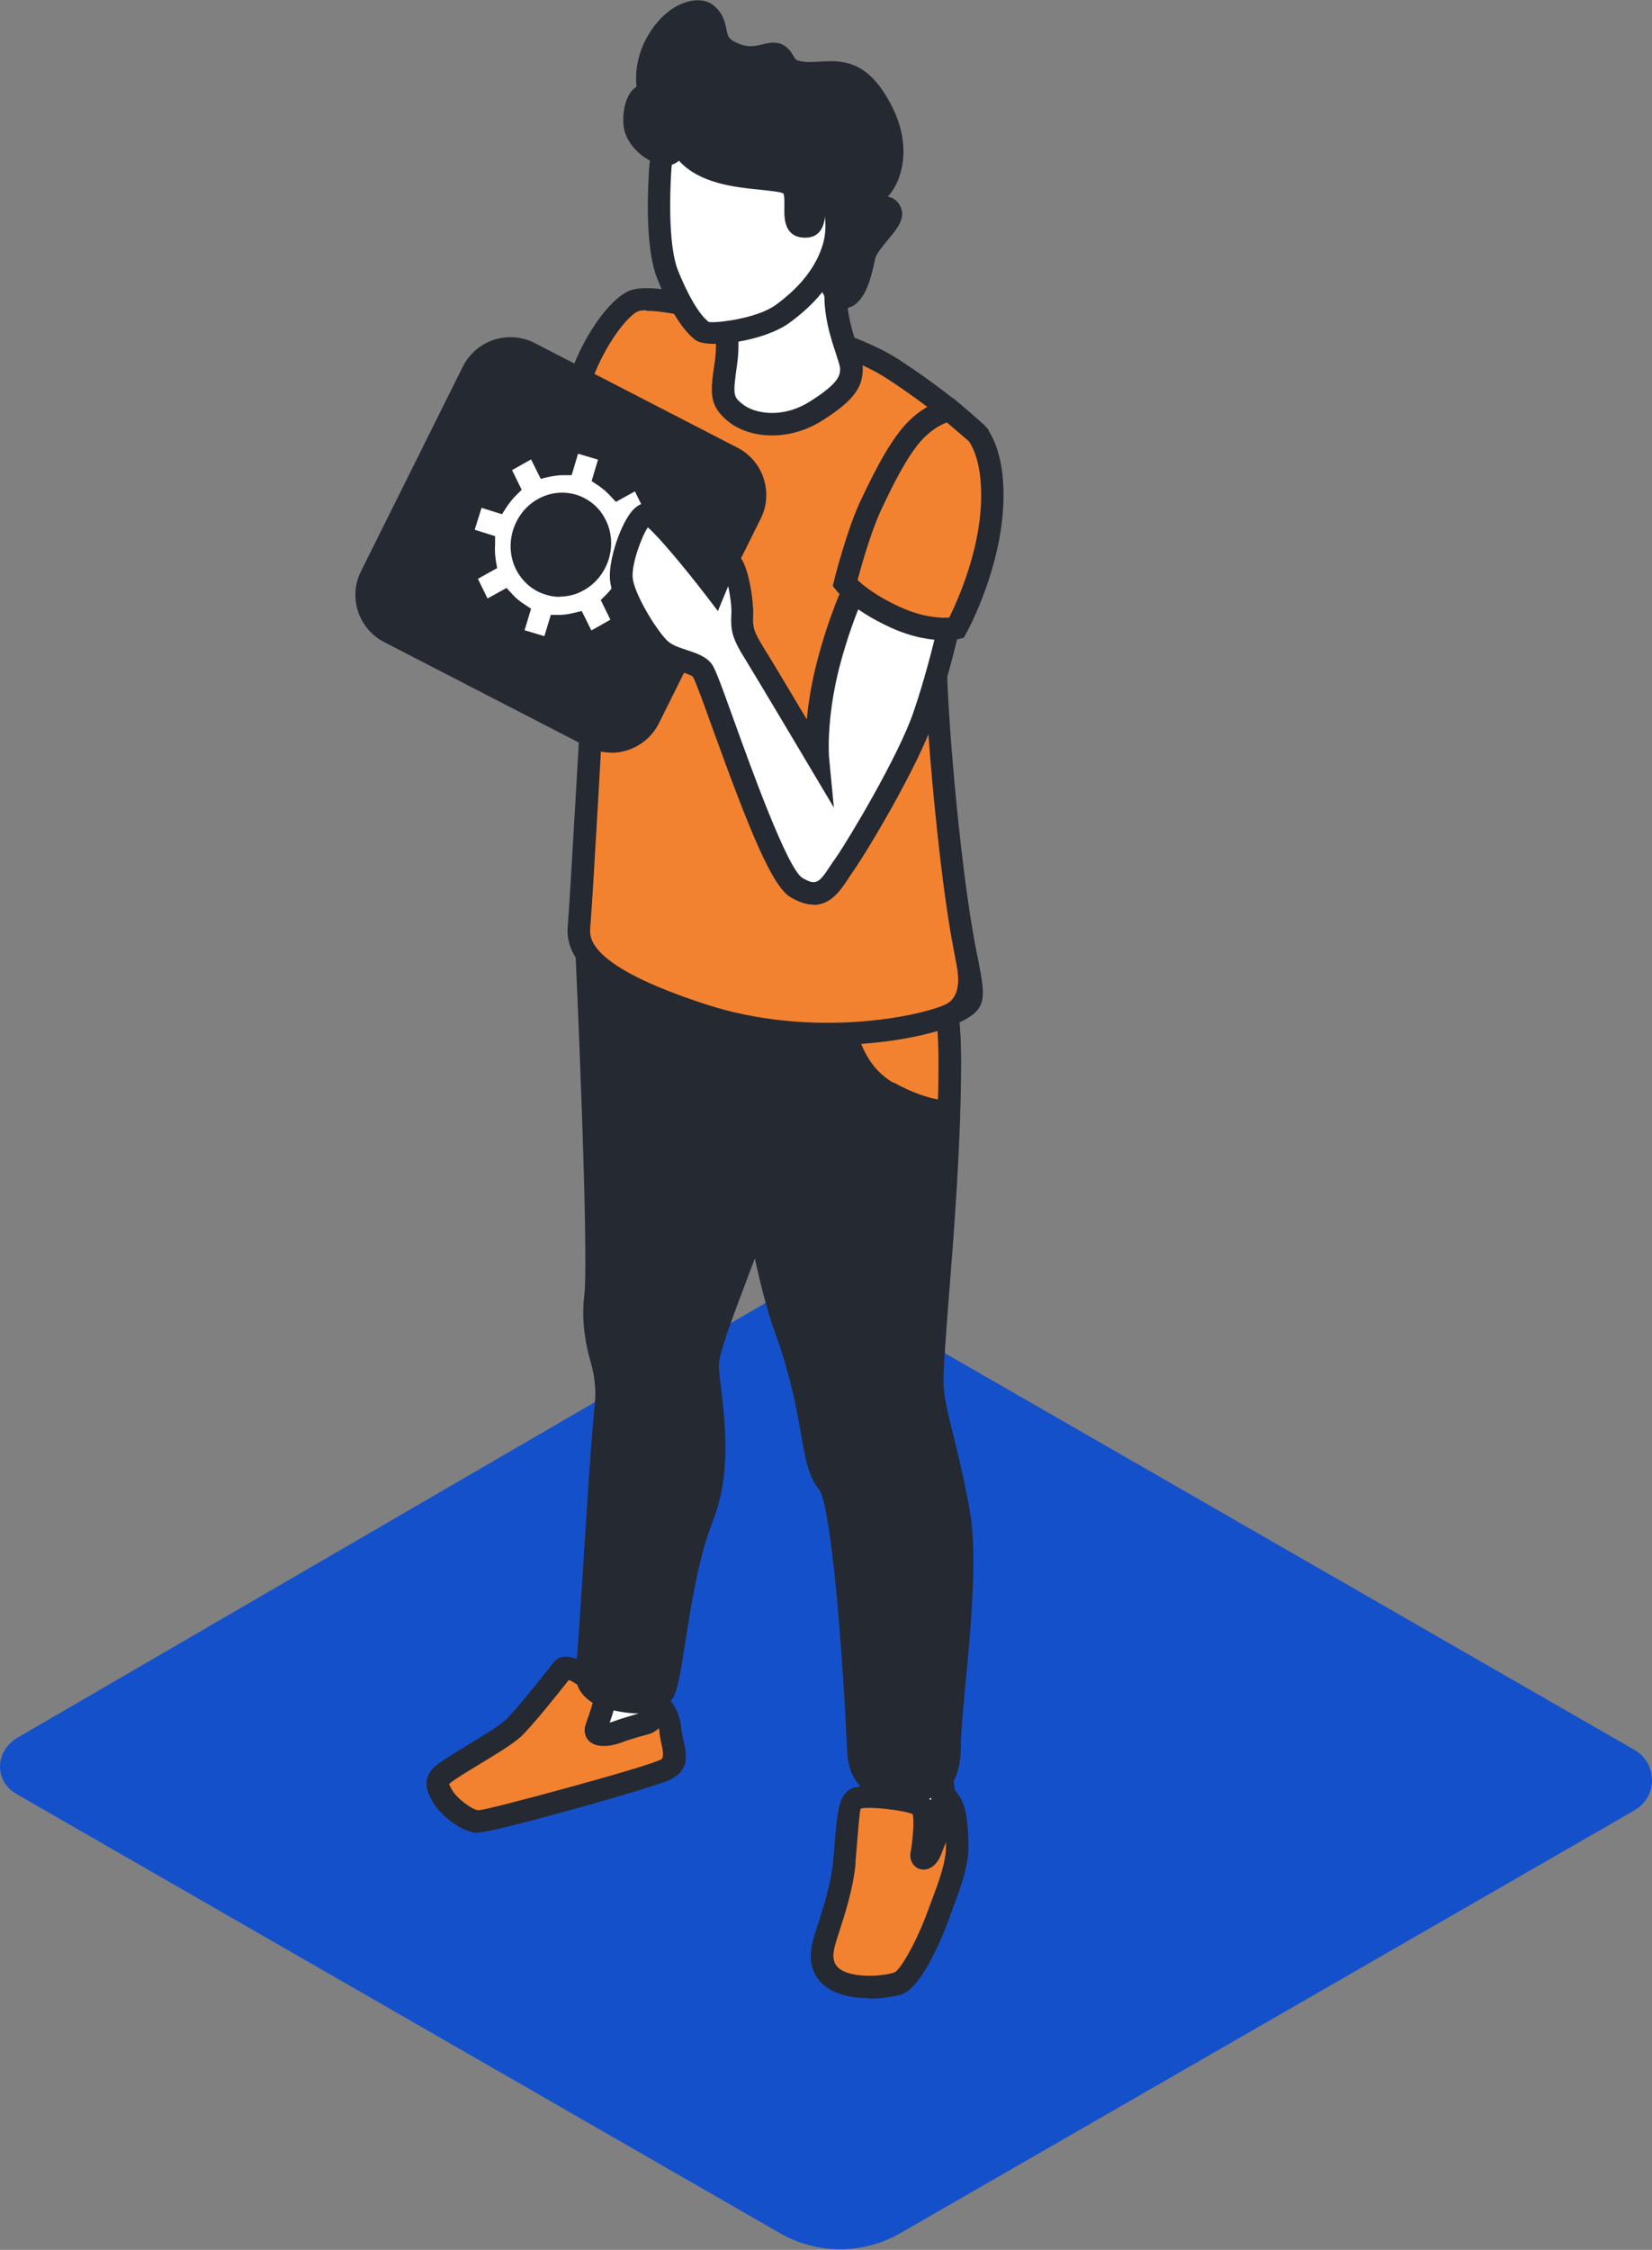 <svg width="216" height="294" viewBox="0 0 216 294" fill="none" xmlns="http://www.w3.org/2000/svg">
<rect x="0" y="0" width="216" height="294" fill="#808080" stroke="none"/>
<path d="M213.732 236.556L117.704 291.831C112.84 294.622 106.861 294.622 101.997 291.831L2.206 234.463C-0.84 232.718 -0.68 228.769 2.366 227.024L106.079 166.785L213.716 228.674C216.761 230.418 216.761 234.796 213.716 236.556H213.732Z" fill="#1550CB"/>
<g clip-path="url(#clip0_564_7029)">
<path d="M84.635 219.996L85.864 224.83L79.18 231.663L72.976 228.321L76.213 220.623L79.42 218.057L84.635 219.996Z" fill="white"/>
<path d="M79.48 233.483L71.118 229.008L75.044 219.728L79.18 216.416L85.924 218.893L87.512 225.278L79.51 233.483H79.48ZM74.864 227.665L78.94 229.843L84.275 224.383L83.436 221.071L79.719 219.698L77.472 221.518L74.864 227.665Z" fill="#252931"/>
<path d="M73.665 218.057C74.714 217.52 77.382 219.788 78.67 220.534C79.959 221.28 77.981 225.278 77.921 226.083C77.831 226.889 79.42 226.829 80.768 226.322C81.698 225.964 83.256 225.517 84.395 225.218C85.234 224.979 85.714 224.144 85.534 223.309L85.294 222.264C85.294 222.264 87.332 222.95 87.632 225.815C87.932 228.679 89.16 230.201 87.092 231.245C85.054 232.29 64.374 237.959 62.696 238.049C61.017 238.138 58.559 235.96 57.87 234.737C57.271 233.633 56.731 232.827 58.14 231.723C59.908 230.38 65.423 227.396 67.071 225.904C68.75 224.383 73.665 218.057 73.665 218.057Z" fill="#F38230"/>
<path d="M62.576 239.511C60.118 239.511 57.331 236.825 56.551 235.423C55.922 234.259 54.873 232.35 57.211 230.559C58.02 229.933 59.519 229.038 61.107 228.053C63.025 226.889 65.213 225.576 66.052 224.801C67.341 223.637 71.118 218.863 72.466 217.132L72.976 216.714C74.564 215.939 76.453 217.252 78.311 218.535C78.73 218.833 79.09 219.072 79.39 219.251C81.308 220.385 80.439 223.04 79.719 225.099C79.869 225.069 80.019 225.01 80.199 224.95C81.158 224.592 82.776 224.114 83.945 223.786L83.796 222.563L83.196 219.997L85.684 220.832C86.793 221.19 88.711 222.622 89.041 225.606C89.13 226.352 89.25 226.979 89.4 227.546C89.76 229.187 90.21 231.216 87.752 232.499C85.684 233.573 64.854 239.362 62.726 239.451C62.666 239.451 62.636 239.451 62.576 239.451V239.511ZM74.355 219.549C73.036 221.22 69.499 225.666 68.061 226.979C67.011 227.934 64.794 229.276 62.666 230.559C61.227 231.425 59.728 232.35 59.039 232.857C58.769 233.066 58.709 233.185 58.709 233.185C58.739 233.215 58.949 233.603 59.069 233.842C59.699 235.005 61.797 236.557 62.606 236.557C64.104 236.438 84.455 230.947 86.403 229.933C86.723 229.774 86.773 229.197 86.553 228.202C86.403 227.546 86.253 226.8 86.163 225.934C86.163 225.905 86.163 225.845 86.163 225.815C85.804 226.173 85.324 226.472 84.785 226.621C83.676 226.919 82.177 227.337 81.278 227.695C80.649 227.934 78.491 228.62 77.202 227.665C76.662 227.247 76.393 226.621 76.453 225.934C76.483 225.547 76.632 225.159 76.902 224.383C77.112 223.786 77.651 222.264 77.651 221.608C77.352 221.429 77.022 221.19 76.662 220.922C76.093 220.534 75.014 219.788 74.385 219.519L74.355 219.549Z" fill="#252931"/>
<path d="M113.797 230.41L113.917 236.05L118.922 247.686L122.129 247.239L123.867 237.989L122.938 230.41H113.797Z" fill="white"/>
<path d="M118.023 249.268L112.448 236.079L112.298 228.918H124.227L125.336 238.019L123.388 248.522L118.023 249.268ZM115.386 235.721L119.851 246.045L120.9 245.896L122.399 237.929L121.65 231.842H115.326L115.386 235.721Z" fill="#252931"/>
<path d="M110.41 243.24C110.86 237.989 110.92 235.631 111.939 235.035C112.958 234.408 119.552 235.154 120.481 236.049C121.38 236.944 120.72 241.45 120.571 242.285C120.421 243.121 121.29 243.24 121.859 241.51C122.519 239.54 123.028 239.421 122.789 237.75C122.609 236.318 123.508 234.826 123.508 234.826C123.508 234.826 123.957 234.796 124.497 235.93C125.036 237.064 125.186 239.391 125.186 241.301C125.186 244.046 123.897 247.03 122.789 250.073C121.35 254.042 118.952 258.666 117.454 259.174C115.475 259.83 109.901 260.278 108.132 257.682C107.533 256.817 107.263 255.683 107.803 253.743C108.372 251.774 110.081 247.268 110.41 243.27V243.24Z" fill="#F38230"/>
<path d="M113.647 261.114C111.13 261.114 108.282 260.517 106.874 258.488C105.915 257.085 105.765 255.444 106.364 253.326C106.484 252.908 106.664 252.341 106.874 251.685C107.593 249.477 108.672 246.105 108.942 243.151L109.092 241.42C109.481 236.706 109.631 234.737 111.16 233.812C112.808 232.827 120.121 233.692 121.5 235.035C121.56 235.095 121.62 235.184 121.68 235.244C121.919 234.617 122.159 234.17 122.219 234.08L122.609 233.454L123.358 233.394C123.927 233.304 124.946 233.543 125.786 235.333C126.325 236.497 126.625 238.526 126.625 241.331C126.625 243.927 125.606 246.642 124.617 249.268L124.137 250.611C123.598 252.102 120.72 259.681 117.903 260.606C117.064 260.875 115.445 261.173 113.647 261.173V261.114ZM111.879 243.36C111.609 246.672 110.44 250.223 109.691 252.55C109.481 253.177 109.331 253.684 109.211 254.102C108.702 255.892 109.122 256.519 109.331 256.817C110.53 258.577 115.236 258.339 116.974 257.742C117.693 257.384 119.731 254.072 121.38 249.536L121.889 248.164C122.818 245.687 123.688 243.33 123.688 241.241C123.688 241.062 123.688 240.883 123.688 240.734C123.568 241.033 123.388 241.42 123.208 241.928C122.309 244.613 120.661 244.345 120.331 244.255C119.522 244.046 118.832 243.181 119.072 241.987C119.342 240.555 119.552 237.899 119.342 237.064C118.113 236.527 113.527 236.02 112.538 236.348C112.388 236.676 112.209 239.093 111.999 241.629L111.849 243.36H111.879Z" fill="#252931"/>
<path d="M76.662 123.32C76.662 123.32 78.551 163.781 77.861 169.45C77.472 172.613 78.041 175.537 78.641 177.536C79.21 179.476 79.45 181.505 79.24 183.534C78.311 192.485 77.202 215.819 76.782 217.758C76.273 220.175 77.921 221.578 80.709 222.085C83.496 222.592 85.504 222.622 86.703 221.07C87.902 219.519 88.621 206.241 91.828 198.184C95.005 190.277 92.367 181.117 92.577 177.865C92.787 174.612 98.452 162.021 99.68 156.679C100.879 151.338 101.149 132.391 101.149 132.391L76.692 123.261L76.662 123.32Z" fill="#252931"/>
<path d="M83.466 223.905C82.447 223.905 81.398 223.756 80.409 223.547C78.281 223.159 76.752 222.294 75.913 221.041C75.254 220.026 75.044 218.803 75.314 217.49C75.493 216.684 75.883 210.388 76.273 204.331C76.752 196.752 77.292 188.159 77.771 183.445C77.951 181.684 77.771 179.834 77.232 177.984C76.632 175.925 75.973 172.733 76.393 169.301C77.052 163.811 75.224 123.798 75.194 123.41L75.104 121.202L102.618 131.466V132.511C102.618 133.287 102.318 151.667 101.089 157.097C100.49 159.723 98.901 163.901 97.373 167.959C95.844 171.987 94.136 176.552 94.016 178.074C93.956 178.82 94.106 180.162 94.316 181.684C94.825 186.1 95.604 192.754 93.177 198.841C91.348 203.436 90.329 209.941 89.58 214.715C88.891 219.191 88.531 221.22 87.842 222.115C86.703 223.577 85.144 223.995 83.466 223.995V223.905ZM78.221 125.469C78.611 134.092 79.899 164.617 79.3 169.63C78.94 172.554 79.51 175.329 80.019 177.119C80.678 179.327 80.888 181.535 80.678 183.683C80.199 188.368 79.659 196.902 79.18 204.451C78.67 212.477 78.371 217.072 78.161 218.057C78.041 218.594 78.101 219.042 78.311 219.37C78.7 219.937 79.6 220.384 80.888 220.623C83.945 221.19 84.904 220.862 85.444 220.146C85.744 219.608 86.193 216.684 86.613 214.088C87.392 209.195 88.441 202.481 90.389 197.588C92.547 192.187 91.828 185.981 91.318 181.863C91.109 180.133 90.959 178.73 91.019 177.716C91.139 175.776 92.727 171.599 94.555 166.765C96.054 162.826 97.612 158.709 98.152 156.292C99.141 151.876 99.501 137.345 99.561 133.346L78.161 125.35L78.221 125.469Z" fill="#252931"/>
<path d="M94.795 130.9C94.795 130.9 98.512 161.961 102.708 173.539C106.904 185.116 105.855 190.815 108.282 193.739C110.71 196.663 112.089 225.129 112.269 228.799C112.448 232.469 114.516 233.842 118.503 233.842C122.489 233.842 124.197 232.976 124.197 227.993C124.197 223.01 126.805 205.943 125.396 197.857C123.987 189.771 122.279 185.295 121.949 181.326C121.62 177.358 124.197 156.024 124.197 138.628C124.197 121.232 117.274 120.218 117.274 120.218L94.795 130.9Z" fill="#252931"/>
<path d="M118.473 235.303C113.497 235.303 110.98 233.185 110.77 228.858C109.901 210.388 108.372 196.305 107.113 194.664C105.705 192.963 105.285 190.636 104.746 187.443C104.176 184.25 103.427 179.894 101.299 174.046C97.103 162.439 93.476 132.362 93.326 131.079L93.207 130.034L117.034 118.726L117.484 118.785C118.323 118.905 125.666 120.516 125.666 138.657C125.666 148.982 124.767 160.708 124.077 169.301C123.628 175.12 123.268 179.745 123.388 181.237C123.538 183.116 124.047 185.175 124.707 187.771C125.336 190.367 126.145 193.56 126.835 197.648C127.824 203.347 126.895 213.223 126.205 220.414C125.906 223.696 125.636 226.501 125.636 228.023C125.636 234.11 122.878 235.333 118.443 235.333L118.473 235.303ZM96.384 131.735C97.073 137.225 100.43 162.916 104.086 173.001C106.304 179.088 107.083 183.624 107.653 186.906C108.162 189.77 108.492 191.65 109.421 192.784C111.699 195.529 113.018 213.85 113.737 228.709C113.857 231.036 114.666 232.349 118.503 232.349C121.65 232.349 122.729 232.141 122.729 227.963C122.729 226.292 122.998 223.547 123.298 220.086C123.957 213.044 124.857 203.406 123.957 198.095C123.268 194.127 122.519 191.083 121.859 188.428C121.2 185.712 120.661 183.564 120.481 181.445C120.331 179.685 120.69 175.209 121.17 169.033C121.829 160.499 122.729 148.832 122.729 138.628C122.729 125.35 118.622 122.366 117.364 121.799L96.384 131.765V131.735Z" fill="#252931"/>
<path d="M116.165 142.745C121.35 145.58 124.077 145.252 124.077 145.252C124.167 142.924 124.197 140.597 124.197 138.359C124.197 133.704 123.688 130.243 122.968 127.617L110.29 133.346C110.29 133.346 110.95 139.881 116.135 142.715L116.165 142.745Z" fill="#F38230"/>
<path d="M123.778 146.714C122.699 146.714 119.851 146.445 115.416 144.028C109.631 140.866 108.852 133.794 108.822 133.496L108.702 132.451L123.897 125.559L124.347 127.2C125.186 130.243 125.636 133.973 125.636 138.329C125.636 140.597 125.576 142.924 125.516 145.252V146.505L124.197 146.654C124.137 146.654 123.987 146.654 123.748 146.654L123.778 146.714ZM116.854 141.462C119.522 142.924 121.47 143.462 122.639 143.67C122.699 141.88 122.699 140.09 122.699 138.359C122.699 135.077 122.429 132.153 121.919 129.706L111.909 134.242C112.328 136.032 113.527 139.672 116.824 141.492L116.854 141.462Z" fill="#252931"/>
<path d="M92.427 40.461C92.427 40.461 85.294 38.521 82.986 39.327C80.678 40.132 76.183 46.339 74.924 53.321C73.665 60.333 77.561 90.499 77.561 90.499C77.561 90.499 76.093 117.115 75.733 121.143C75.463 124.246 77.711 128.036 91.828 132.631C105.945 137.226 120.121 134.481 124.227 132.631C128.333 130.781 127.404 131.019 125.786 121.62C124.167 112.221 122.699 95.721 122.489 88.142C122.249 80.563 127.764 56.663 127.764 56.663C127.764 56.663 123.957 52.873 116.674 48.159C109.421 43.444 92.457 40.461 92.457 40.461H92.427Z" fill="#F38230"/>
<path d="M108.282 136.599C103.067 136.599 97.193 135.913 91.318 134.003C78.91 129.975 73.785 126.066 74.235 121.023C74.564 117.085 76.033 90.678 76.063 90.409C75.913 89.425 72.167 60.183 73.455 53.052C74.744 45.861 79.39 38.998 82.477 37.924C85.054 37.029 91.318 38.64 92.727 39.028C94.076 39.267 110.141 42.221 117.394 46.905C124.707 51.65 128.543 55.439 128.693 55.588L129.262 56.155L129.083 56.961C129.023 57.2 123.628 80.742 123.838 88.052C124.077 96.019 125.576 112.281 127.134 121.352C127.404 123.023 127.674 124.395 127.914 125.499C128.963 130.93 129.023 132.034 124.737 133.943C122.099 135.137 115.895 136.569 108.222 136.569L108.282 136.599ZM84.485 40.55C84.035 40.55 83.706 40.58 83.466 40.669C81.937 41.206 77.591 46.756 76.363 53.559C75.164 60.273 78.97 89.992 79 90.29C78.94 91.633 77.531 117.264 77.172 121.262C77.082 122.486 76.752 126.185 92.248 131.228C106.154 135.764 120.091 132.839 123.568 131.288C125.106 130.592 125.606 128.851 125.066 126.066C124.857 124.932 124.587 123.53 124.287 121.859C122.729 112.699 121.2 96.228 120.96 88.172C120.75 81.189 125.096 61.496 126.085 57.14C124.767 55.946 121.26 52.903 115.835 49.382C108.912 44.876 92.338 41.922 92.188 41.922H92.068C89.49 41.176 86.283 40.61 84.515 40.61L84.485 40.55Z" fill="#252931"/>
<path d="M94.555 40.848C94.555 40.848 95.484 43.593 94.915 47.562C94.346 51.53 94.286 52.425 96.234 53.977C98.182 55.528 102.528 56.334 106.724 53.678C110.92 51.053 111.339 49.59 111.339 48.099C111.339 46.607 108.972 42.37 109.331 37.596C109.691 32.821 110.44 28.793 110.44 28.793L111.339 24.795L107.473 23.124L94.555 40.788V40.848Z" fill="white"/>
<path d="M100.939 56.901C98.691 56.901 96.653 56.214 95.305 55.14C92.607 53.022 92.877 51.231 93.446 47.352C93.956 43.831 93.177 41.325 93.147 41.325L92.907 40.609L106.964 21.363L113.018 23.989L111.849 29.181C111.849 29.181 111.1 33.149 110.77 37.774C110.56 40.639 111.459 43.384 112.119 45.353C112.508 46.547 112.808 47.412 112.808 48.158C112.808 50.366 111.939 52.186 107.503 54.961C105.315 56.334 103.037 56.901 100.939 56.901ZM96.144 41.146C96.414 42.31 96.803 44.727 96.354 47.77C95.784 51.768 95.904 51.858 97.133 52.843C98.512 53.947 102.138 54.842 105.915 52.455C109.841 49.978 109.841 48.964 109.841 48.128C109.841 47.86 109.541 46.964 109.301 46.218C108.612 44.13 107.563 40.967 107.833 37.506C108.192 32.702 108.942 28.703 108.972 28.554L109.601 25.69L107.923 24.974L96.114 41.146H96.144Z" fill="#252931"/>
<path d="M88.741 16.47C86.883 17.604 86.403 20.378 86.283 22.527C86.073 26.436 85.984 32.702 87.302 35.924C89.31 40.847 90.959 42.638 91.798 43.264C92.667 43.891 99.171 43.294 102.318 41.026C105.375 38.789 107.983 35.864 109.032 32.194C110.081 28.524 108.582 25.123 108.582 25.123L90.839 16.47H88.771H88.741Z" fill="white"/>
<path d="M93.476 44.935C92.338 44.935 91.408 44.786 90.929 44.428C89.31 43.235 87.572 40.49 85.954 36.462C84.575 33.06 84.575 26.973 84.845 22.438C85.054 18.797 86.103 16.351 87.992 15.217L88.351 15.008H91.169L109.721 24.049L109.931 24.526C109.991 24.675 111.639 28.465 110.47 32.583C109.451 36.193 107.024 39.415 103.217 42.19C100.879 43.891 96.444 44.935 93.506 44.935H93.476ZM89.22 17.932C88.381 18.678 87.872 20.259 87.752 22.587C87.422 28.584 87.752 33.09 88.651 35.358C90.629 40.221 92.128 41.683 92.667 42.071C93.476 42.25 98.901 41.683 101.449 39.833C104.716 37.446 106.784 34.761 107.623 31.807C108.282 29.45 107.713 27.152 107.413 26.197L90.509 17.932H89.25H89.22Z" fill="#252931"/>
<path d="M110.021 26.228C110.021 26.228 108.402 24.915 107.263 26.228C105.825 27.898 106.994 29.838 105.015 29.599C103.037 29.331 105.015 25.303 103.277 24.079C101.539 22.886 93.596 23.93 89.97 20.111C87.932 17.992 88.471 20.23 87.122 20.111C85.414 19.962 83.406 18.291 83.046 16.59C82.687 14.889 83.406 11.756 84.964 12.532L85.654 14.262C85.654 14.262 83.466 10.742 85.534 6.266C87.602 1.79 91.228 0.925 92.337 1.79C94.286 3.342 92.727 5.311 95.335 6.684C97.942 8.056 99.441 7.25 100.699 7.042C102.678 6.684 102.108 8.742 103.906 9.279C107.293 10.324 110.77 7.579 114.187 12.651C118.113 18.44 116.554 23.005 115.056 24.616C114.187 25.541 113.827 26.049 114.067 26.824C114.337 27.6 115.925 26.436 116.435 27.63C116.944 28.823 113.467 31.39 113.048 33.389C112.628 35.358 112.209 37.208 111.249 38.312C110.29 39.446 109.271 38.581 108.732 37.268C108.222 35.985 109.691 31.748 109.691 31.748C109.691 31.748 111.369 27.511 110.051 26.228H110.021Z" fill="#252931"/>
<path d="M110.29 40.252C110.29 40.252 110.021 40.252 109.901 40.252C108.822 40.072 107.893 39.177 107.353 37.805C106.724 36.253 107.653 33.031 108.282 31.27C108.882 29.719 109.211 27.839 109.002 27.302C108.822 27.182 108.522 27.033 108.372 27.182C108.013 27.6 107.923 28.048 107.833 28.585C107.713 29.331 107.323 31.33 104.806 31.032C102.468 30.733 102.528 28.316 102.558 27.033C102.558 26.526 102.588 25.482 102.408 25.273C102.048 25.064 100.52 24.915 99.411 24.795C96.114 24.467 91.588 23.99 88.891 21.125C88.831 21.066 88.801 21.036 88.771 21.006C88.381 21.334 87.842 21.662 87.002 21.603C84.605 21.394 82.087 19.186 81.608 16.888C81.308 15.367 81.548 12.591 83.046 11.458C83.106 11.428 83.166 11.368 83.226 11.338C83.046 9.757 83.226 7.817 84.185 5.669C85.534 2.805 87.722 0.746 90.09 0.179C91.318 -0.12 92.487 0.059 93.237 0.656C94.555 1.701 94.795 2.924 94.975 3.819C95.155 4.655 95.215 5.013 95.994 5.43C97.642 6.296 98.572 6.057 99.621 5.818C99.89 5.759 100.16 5.669 100.43 5.639C102.498 5.251 103.337 6.624 103.727 7.28C103.996 7.728 104.086 7.847 104.326 7.907C105.165 8.175 106.124 8.116 107.143 8.056C109.601 7.907 112.628 7.728 115.416 11.846C119.911 18.5 117.843 23.781 116.135 25.631C116.135 25.631 116.105 25.661 116.075 25.691C116.734 25.81 117.394 26.198 117.783 27.093C118.413 28.555 117.274 29.927 116.075 31.36C115.445 32.106 114.606 33.15 114.456 33.717C114.007 35.746 113.557 37.864 112.358 39.267C111.639 40.102 110.86 40.311 110.29 40.311V40.252ZM108.462 24.169C109.421 24.169 110.35 24.587 110.95 25.094L111.04 25.153C112.928 26.944 111.519 31.032 111.04 32.255C110.41 34.045 109.961 36.194 110.081 36.731C110.141 36.88 110.2 36.999 110.26 37.089C110.89 36.104 111.249 34.552 111.579 33.06C111.849 31.777 112.838 30.584 113.797 29.45C114.007 29.182 114.277 28.853 114.516 28.555C113.557 28.525 112.928 28.078 112.658 27.272C112.089 25.601 113.138 24.497 113.947 23.602C114.876 22.587 116.554 18.768 112.928 13.457C111.07 10.742 109.481 10.831 107.263 10.95C106.094 11.01 104.776 11.1 103.427 10.682C102.078 10.264 101.509 9.309 101.179 8.742C101.119 8.623 100.999 8.444 100.939 8.384C100.729 8.504 100.52 8.563 100.31 8.623C99.081 8.921 97.223 9.399 94.585 7.996C92.577 6.922 92.248 5.401 92.068 4.386C91.918 3.64 91.828 3.312 91.378 2.954C90.869 2.775 88.411 3.521 86.823 6.892C85.864 8.951 85.984 10.742 86.253 11.935L86.972 13.725L84.425 14.979C84.365 15.396 84.365 15.874 84.425 16.291C84.605 17.246 85.864 18.38 86.913 18.619C87.242 18.231 87.722 17.753 88.501 17.724C89.4 17.724 90.269 18.35 90.959 19.096C92.937 21.185 96.833 21.573 99.65 21.871C101.659 22.08 103.127 22.229 104.026 22.856C105.195 23.662 105.405 24.974 105.435 26.138C105.585 25.84 105.795 25.541 106.064 25.243C106.754 24.437 107.593 24.169 108.372 24.169H108.462Z" fill="#252931"/>
<path d="M77.412 96.258L50.917 82.592C48.249 81.219 47.17 77.967 48.519 75.281L61.826 48.517C63.205 45.771 66.562 44.697 69.289 46.1L95.784 59.766C98.452 61.138 99.531 64.391 98.182 67.076L84.874 93.841C83.496 96.586 80.139 97.66 77.412 96.258Z" fill="#252931"/>
<path d="M79.929 98.347C78.82 98.347 77.741 98.078 76.722 97.571L50.227 83.905C46.871 82.174 45.492 78.027 47.2 74.655L60.508 47.92C61.347 46.249 62.785 44.996 64.584 44.399C66.382 43.832 68.3 43.981 69.949 44.847L96.444 58.513C99.8 60.243 101.149 64.391 99.471 67.762L86.163 94.497C85.324 96.168 83.885 97.422 82.087 98.018C81.368 98.257 80.648 98.376 79.929 98.376V98.347ZM66.772 46.965C66.352 46.965 65.933 47.025 65.513 47.174C64.464 47.502 63.655 48.218 63.145 49.203L49.838 75.938C48.849 77.878 49.658 80.294 51.576 81.279L78.071 94.945C79.03 95.452 80.139 95.542 81.188 95.184C82.237 94.856 83.076 94.139 83.556 93.155L96.863 66.42C97.852 64.48 97.043 62.063 95.125 61.079L68.63 47.413C68.061 47.114 67.401 46.965 66.772 46.965Z" fill="#252931"/>
<path d="M81.428 82.711C81.907 82.443 82.117 81.816 81.877 81.309L80.888 79.34C81.428 78.803 81.907 78.206 82.327 77.579L84.395 78.236C84.904 78.385 85.474 78.087 85.654 77.549L86.823 73.85C87.002 73.312 86.703 72.746 86.193 72.566L84.125 71.91C84.155 71.104 84.125 70.329 83.945 69.523L85.864 68.449C86.343 68.18 86.553 67.554 86.313 67.046L84.635 63.675C84.395 63.167 83.796 62.988 83.316 63.257L81.398 64.331C80.858 63.734 80.259 63.257 79.629 62.809L80.289 60.631C80.469 60.094 80.169 59.527 79.659 59.348L76.123 58.304C75.613 58.155 75.044 58.453 74.894 59.02L74.235 61.198C73.515 61.198 72.796 61.288 72.077 61.437L71.088 59.468C70.848 58.96 70.248 58.781 69.769 59.05L66.472 60.9C65.993 61.168 65.783 61.795 66.022 62.302L67.011 64.271C66.472 64.808 65.993 65.405 65.573 66.032L63.505 65.375C62.995 65.226 62.426 65.525 62.246 66.062L61.077 69.762C60.897 70.299 61.197 70.866 61.706 71.045L63.775 71.701C63.745 72.507 63.775 73.283 63.954 74.088L62.006 75.162C61.527 75.431 61.317 76.058 61.557 76.565L63.235 79.936C63.475 80.444 64.074 80.623 64.554 80.354L66.502 79.28C67.041 79.877 67.641 80.384 68.3 80.802L67.641 82.95C67.461 83.487 67.761 84.054 68.27 84.233L71.807 85.278C72.317 85.427 72.886 85.128 73.036 84.561L73.695 82.413C74.415 82.413 75.134 82.323 75.853 82.174L76.842 84.144C77.082 84.651 77.681 84.83 78.161 84.561L81.458 82.711H81.428ZM69.349 74.387C68.061 71.791 69.079 68.568 71.597 67.166C74.115 65.763 77.202 66.718 78.461 69.284C79.749 71.88 78.73 75.103 76.213 76.505C73.695 77.907 70.608 76.953 69.349 74.387Z" fill="white"/>
<path d="M71.477 86.172C71.237 86.172 70.998 86.142 70.788 86.083L67.281 85.038C66.652 84.859 66.142 84.442 65.843 83.875C65.513 83.278 65.453 82.592 65.663 81.935L66.022 80.772C66.022 80.772 65.813 80.592 65.693 80.503L64.704 81.04C64.104 81.368 63.415 81.428 62.785 81.249C62.156 81.04 61.617 80.592 61.317 79.996L59.639 76.624C59.039 75.43 59.489 73.968 60.688 73.312L61.767 72.715C61.767 72.536 61.767 72.387 61.736 72.208L60.688 71.88C60.058 71.671 59.519 71.223 59.249 70.626C58.979 70.06 58.919 69.373 59.129 68.776L60.298 65.077C60.508 64.42 60.957 63.913 61.527 63.585C62.096 63.286 62.756 63.227 63.385 63.435L64.434 63.764C64.434 63.764 64.584 63.555 64.674 63.465L64.134 62.391C63.535 61.198 63.984 59.736 65.183 59.079L68.48 57.229C69.05 56.901 69.739 56.811 70.398 57.02C71.028 57.229 71.567 57.677 71.867 58.273L72.346 59.258C72.346 59.258 72.496 59.258 72.556 59.258L72.916 58.065C73.126 57.408 73.545 56.871 74.145 56.573C74.714 56.274 75.374 56.215 76.003 56.394L79.51 57.438C80.139 57.617 80.649 58.035 80.948 58.602C81.278 59.199 81.338 59.885 81.128 60.541L80.768 61.735C80.768 61.735 80.978 61.914 81.068 62.003L82.027 61.466C82.627 61.138 83.286 61.048 83.945 61.257C84.575 61.466 85.114 61.884 85.414 62.511L87.092 65.882C87.692 67.076 87.242 68.538 86.043 69.194L84.994 69.791C84.994 69.97 84.994 70.119 85.024 70.298L86.073 70.626C86.703 70.835 87.182 71.253 87.482 71.82C87.782 72.417 87.842 73.103 87.632 73.73L86.463 77.43C86.043 78.743 84.665 79.488 83.376 79.071L82.327 78.743C82.327 78.743 82.177 78.951 82.087 79.041L82.627 80.115C83.226 81.309 82.776 82.771 81.608 83.427L78.311 85.277C77.741 85.605 77.022 85.695 76.393 85.486C75.763 85.277 75.224 84.829 74.924 84.233L74.444 83.248C74.444 83.248 74.325 83.248 74.235 83.248L73.875 84.442C73.665 85.098 73.246 85.635 72.646 85.933C72.287 86.112 71.897 86.232 71.507 86.232L71.477 86.172ZM68.57 82.353L71.178 83.129L72.017 80.354H73.096C73.695 80.354 74.325 80.264 74.924 80.115L76.063 79.847L77.322 82.383L79.809 80.98L78.55 78.414L79.3 77.668C79.749 77.191 80.169 76.684 80.529 76.147L81.128 75.222L83.796 76.057L84.695 73.193L82.027 72.357V71.253C82.087 70.567 82.027 69.851 81.937 69.194L81.757 68.18L84.275 66.777L83.016 64.211L80.529 65.584L79.749 64.748C79.3 64.271 78.79 63.823 78.251 63.465L77.352 62.869L78.191 60.064L75.583 59.288L74.744 62.093H73.665C73.066 62.093 72.436 62.182 71.837 62.302L70.698 62.57L69.439 60.034L66.952 61.436L68.21 64.002L67.461 64.748C66.981 65.226 66.592 65.733 66.232 66.27L65.633 67.195L62.965 66.36L62.066 69.224L64.734 70.06V71.164C64.674 71.85 64.734 72.536 64.824 73.222L65.003 74.237L62.486 75.639L63.745 78.205L66.232 76.833L67.011 77.668C67.461 78.175 67.971 78.593 68.54 78.951L69.439 79.548L68.6 82.323L68.57 82.353ZM73.216 77.996C72.586 77.996 71.957 77.907 71.327 77.698C69.649 77.191 68.27 75.997 67.461 74.386C65.843 71.134 67.131 67.016 70.308 65.226C71.897 64.331 73.695 64.152 75.374 64.659C77.052 65.196 78.431 66.36 79.21 67.971C80.828 71.223 79.54 75.341 76.333 77.131C75.344 77.698 74.235 77.967 73.156 77.967L73.216 77.996ZM73.515 67.344C72.916 67.344 72.317 67.493 71.777 67.822C69.919 68.866 69.169 71.223 70.129 73.133C70.578 74.028 71.297 74.655 72.227 74.923C73.126 75.222 74.115 75.102 74.984 74.625C76.842 73.581 77.591 71.223 76.632 69.314C76.183 68.418 75.463 67.792 74.564 67.523C74.235 67.434 73.905 67.374 73.545 67.374L73.515 67.344Z" fill="#252931"/>
<path d="M94.555 74.148L93.416 76.893C93.416 76.893 85.984 67.166 84.605 67.166C83.226 67.166 81.068 72.925 81.218 75.521C81.398 78.117 84.425 82.921 86.073 84.651C87.722 86.382 90.719 86.292 91.828 87.575C92.907 88.858 100.61 113.922 104.146 115.981C107.683 118.04 108.642 115.474 110.47 112.878C112.298 110.282 118.772 99.361 120.75 93.603C122.729 87.844 124.197 81.22 124.197 81.22L111.759 76.834C111.759 76.834 109.871 80.772 108.312 86.829C106.424 94.08 106.934 99.153 106.934 99.153C106.934 99.153 100.46 88.232 98.721 85.457C96.983 82.682 96.983 82.025 97.073 80.116C97.163 78.236 96.294 74.267 95.784 73.82C95.275 73.402 94.585 74.178 94.585 74.178L94.555 74.148Z" fill="white"/>
<path d="M106.424 118.219C105.555 118.219 104.566 117.95 103.397 117.264C100.969 115.862 98.062 108.7 93.147 95.124C92.068 92.11 90.929 88.977 90.599 88.44C90.419 88.231 89.58 87.963 88.861 87.724C87.632 87.336 86.103 86.829 84.994 85.665C83.316 83.905 79.959 78.802 79.749 75.64C79.57 73.103 81.188 68.299 82.776 66.629C83.346 66.032 83.945 65.733 84.575 65.733C85.204 65.733 86.493 65.733 92.997 74.028L93.416 73.223C94.346 72.149 95.724 71.91 96.653 72.716C97.882 73.76 98.542 78.743 98.482 80.205C98.422 81.876 98.392 82.294 99.89 84.71C100.909 86.322 103.487 90.648 105.495 94.02C105.675 91.961 106.064 89.425 106.814 86.501C108.402 80.384 110.29 76.415 110.38 76.236L110.95 75.043L125.876 80.294L125.606 81.548C125.546 81.816 124.107 88.321 122.099 94.109C120.031 100.137 113.437 111.177 111.609 113.773C111.369 114.101 111.16 114.429 110.95 114.758C109.931 116.309 108.642 118.249 106.364 118.249L106.424 118.219ZM84.695 68.926C83.856 70.179 82.597 73.67 82.717 75.431C82.867 77.46 85.594 81.995 87.152 83.636C87.752 84.263 88.801 84.621 89.82 84.949C90.989 85.337 92.188 85.725 92.967 86.65C93.446 87.217 93.956 88.56 95.964 94.139C98.062 99.958 102.947 113.564 104.925 114.728C106.724 115.772 107.083 115.384 108.582 113.116C108.822 112.758 109.032 112.43 109.301 112.072C110.98 109.655 117.454 98.824 119.402 93.155C120.84 89.007 122.009 84.352 122.519 82.174L112.598 78.683C111.939 80.265 110.77 83.278 109.751 87.187C107.983 94.08 108.402 98.943 108.402 99.003L109.032 105.538L105.675 99.898C105.675 99.898 99.171 88.948 97.493 86.232C95.634 83.278 95.514 82.323 95.634 80.056C95.664 79.161 95.454 77.758 95.215 76.594L93.866 79.847L92.308 77.818C89.58 74.267 86.193 70.209 84.755 68.956L84.695 68.926Z" fill="#252931"/>
<path d="M110.47 76.236C110.47 76.236 112.089 69.88 113.797 66.151C115.535 62.451 117.693 58.154 119.941 56.006C122.189 53.857 124.167 53.589 124.167 53.589L127.674 56.632C127.674 56.632 130.311 59.348 129.592 67.195C128.873 75.043 125.006 82.084 125.006 82.084C125.006 82.084 121.799 82.86 117.064 80.712C112.298 78.563 110.44 76.236 110.44 76.236H110.47Z" fill="#F38230"/>
<path d="M123.508 83.666C121.919 83.666 119.462 83.367 116.494 82.025C111.489 79.757 109.421 77.25 109.331 77.131L108.882 76.564L109.062 75.848C109.121 75.579 110.71 69.313 112.478 65.524C114.337 61.585 116.524 57.229 118.922 54.931C121.44 52.514 123.718 52.157 123.987 52.127L124.647 52.037L128.663 55.528C129.083 55.946 131.81 59.049 131.091 67.314C130.371 75.371 126.505 82.472 126.325 82.77L126.025 83.337L125.396 83.487C125.396 83.487 124.647 83.666 123.508 83.666ZM112.119 75.788C112.898 76.534 114.666 77.966 117.723 79.339C120.75 80.712 123.058 80.771 124.107 80.712C125.036 78.832 127.644 73.133 128.183 67.046C128.783 60.123 126.655 57.617 126.625 57.617L123.808 55.2C123.178 55.439 122.129 55.946 120.96 57.05C118.892 59.019 116.764 63.286 115.146 66.777C113.857 69.552 112.598 74.028 112.119 75.818V75.788Z" fill="#252931"/>
</g>
<defs>
<clipPath id="clip0_564_7029">
<rect width="84.76" height="261.114" fill="white" transform="translate(46.481)"/>
</clipPath>
</defs>
</svg>
